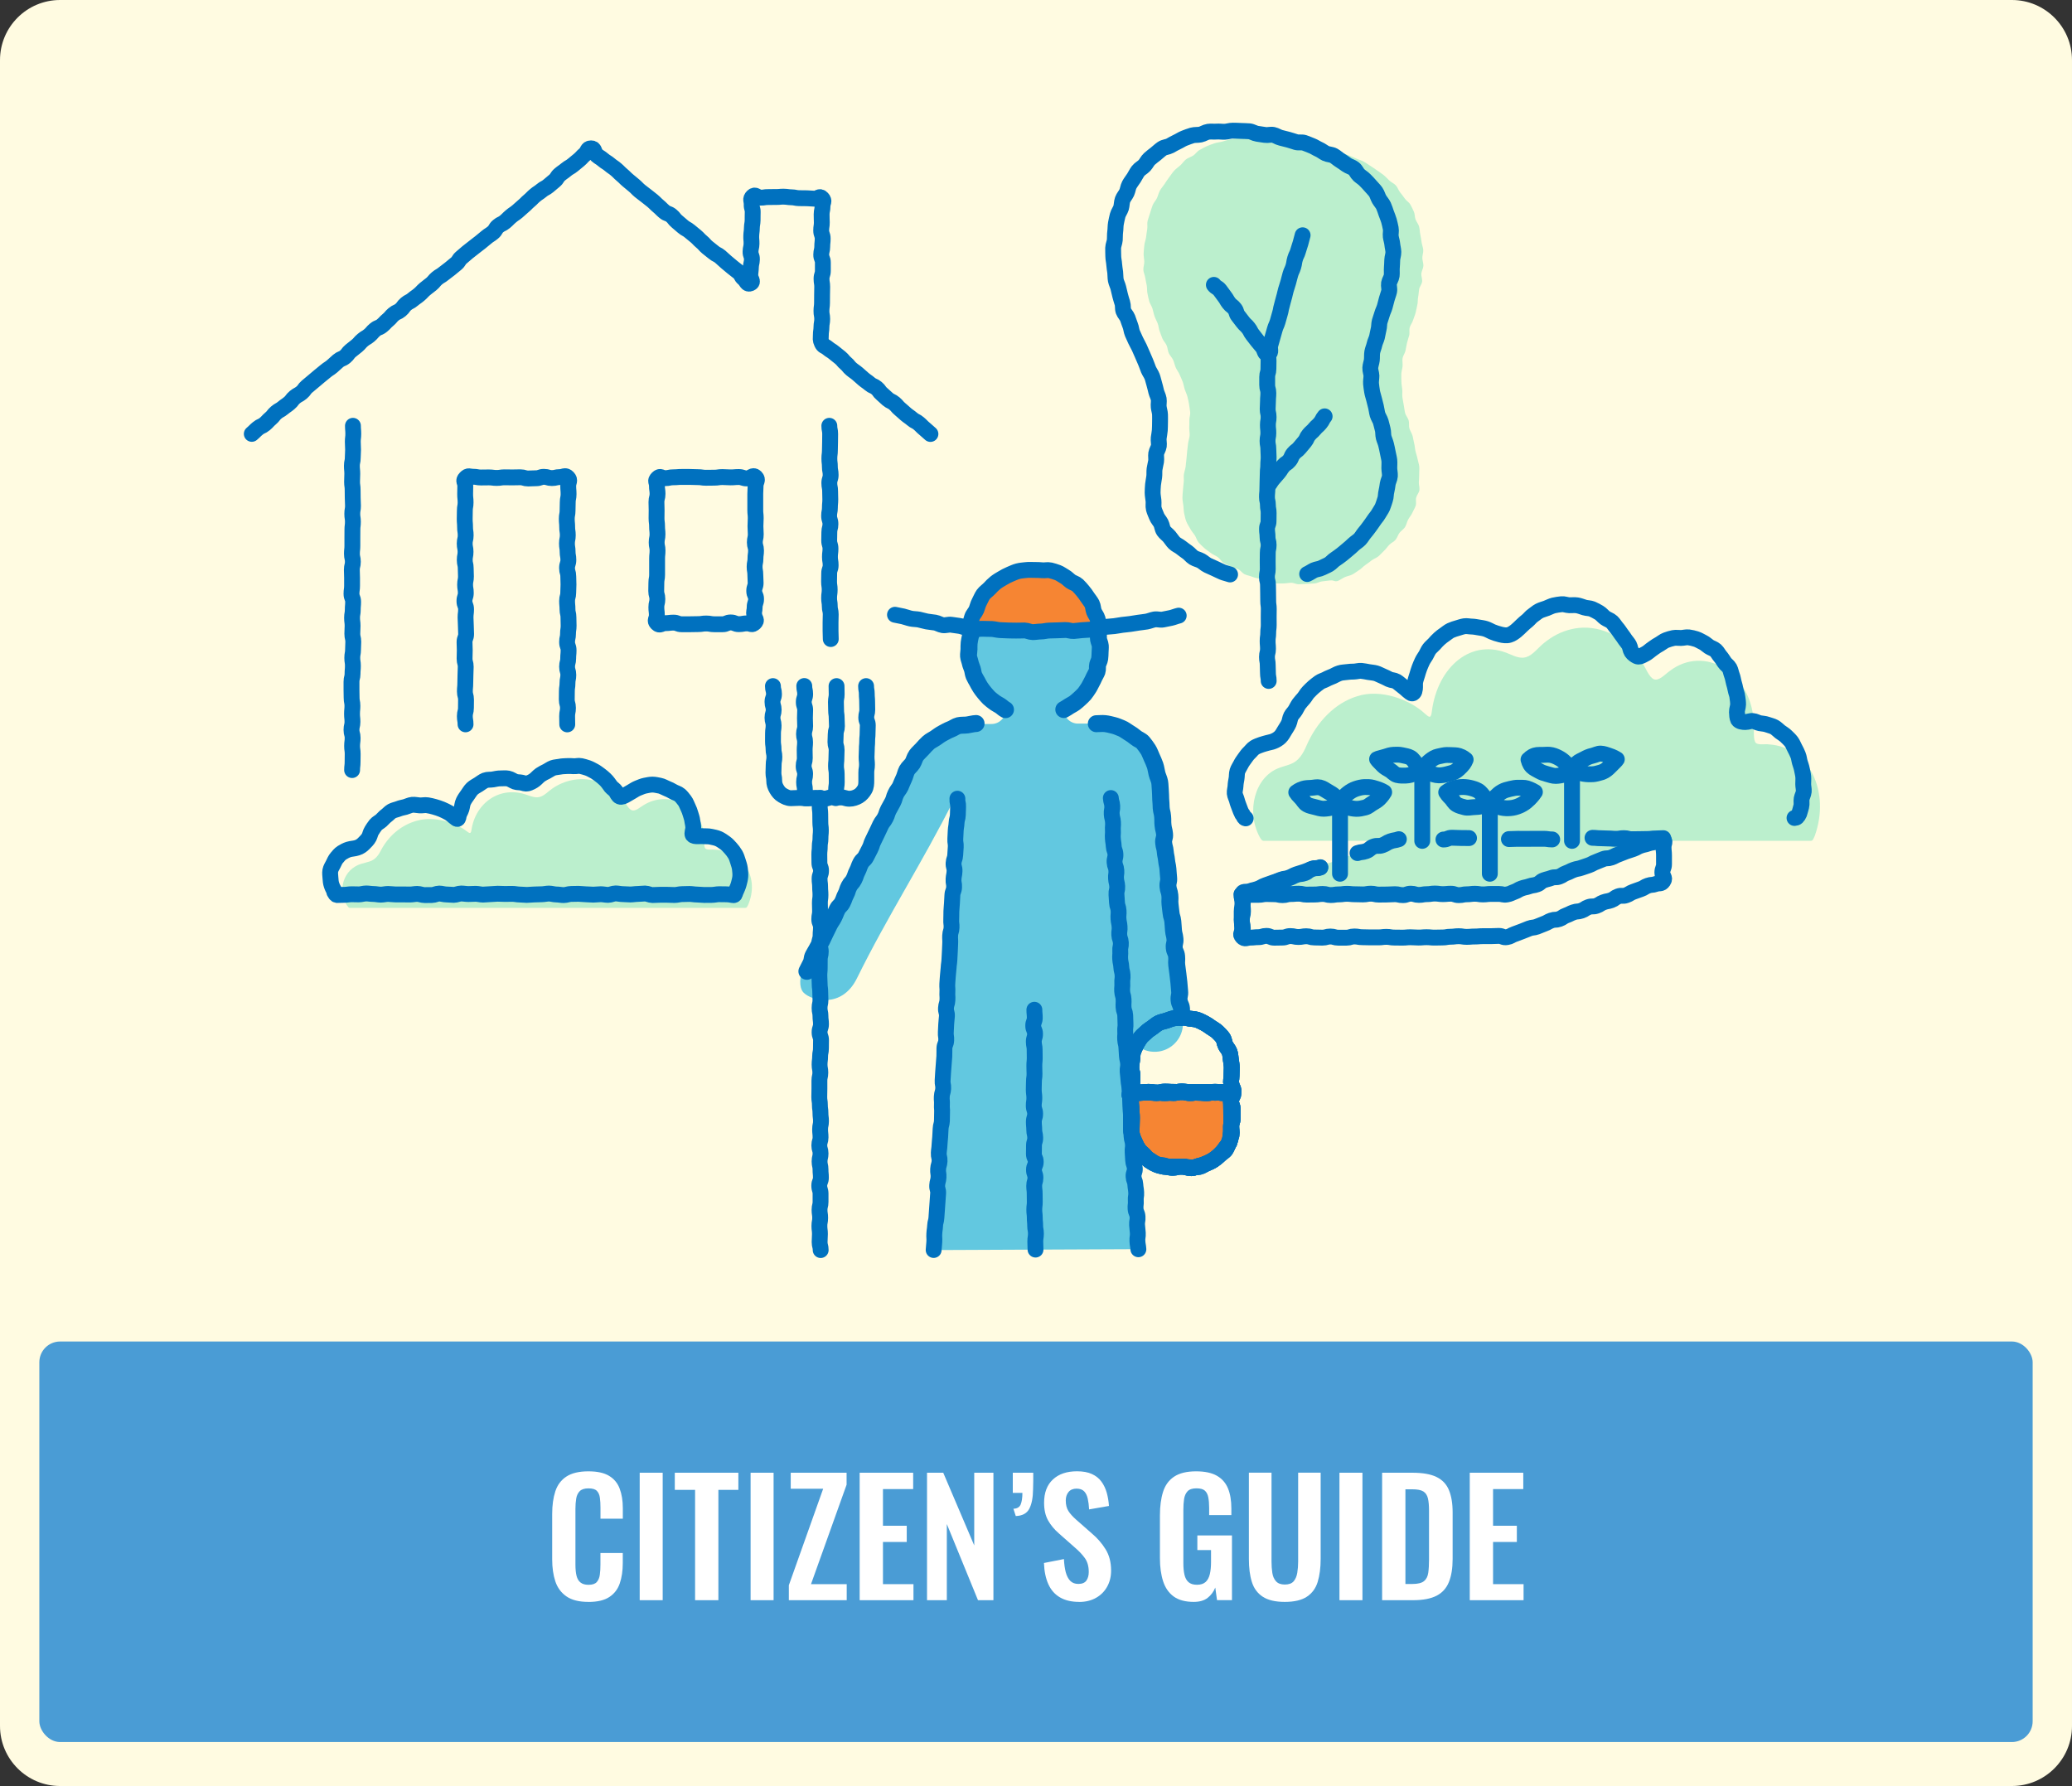 <?xml version="1.0" encoding="UTF-8"?>
<svg xmlns="http://www.w3.org/2000/svg" id="Layer_2" viewBox="0 0 474 408.59">
  <rect x="0" y="0" width="474" height="408.59" fill="#333333" stroke="none"/>
  <g id="Layer_1-2">
    <g>
      <g>
        <path d="m13.75,0h446.5c7.59,0,13.75,6.16,13.75,13.75v381.09c0,7.59-6.16,13.75-13.75,13.75H13.75c-7.59,0-13.75-6.16-13.75-13.75V13.75C0,6.16,6.16,0,13.75,0Z" fill="#fffbe1"></path>
        <rect x="9" y="306.9" width="456" height="91.63" rx="4.75" ry="4.75" fill="#4a9cd5"></rect>
      </g>
      <g id="CURRICULUM">
        <g>
          <path d="m134.6,366.47c-2.14,0-3.81-.42-5.02-1.26-1.21-.84-2.06-1.99-2.54-3.44-.48-1.45-.72-3.13-.72-5.02v-10.4c0-1.99.24-3.72.72-5.18.48-1.46,1.33-2.59,2.54-3.38,1.21-.79,2.89-1.19,5.02-1.19,2.02,0,3.59.34,4.73,1.03,1.14.68,1.95,1.66,2.43,2.93.48,1.27.72,2.75.72,4.43v2.45h-5.11v-2.52c0-.82-.04-1.56-.13-2.23-.08-.67-.31-1.21-.68-1.6-.37-.4-1.01-.59-1.93-.59s-1.58.21-2,.63-.69.98-.81,1.69c-.12.71-.18,1.51-.18,2.39v12.67c0,1.06.08,1.93.25,2.61.17.68.47,1.2.92,1.55.44.35,1.05.52,1.82.52.89,0,1.52-.21,1.89-.63.37-.42.61-.98.7-1.67.1-.7.14-1.48.14-2.34v-2.63h5.11v2.34c0,1.73-.23,3.26-.68,4.59s-1.25,2.38-2.39,3.13c-1.14.76-2.74,1.13-4.81,1.13Z" fill="#fff"></path>
          <path d="m146.34,366.08v-29.16h5.26v29.16h-5.26Z" fill="#fff"></path>
          <path d="m159.01,366.08v-25.24h-4.64v-3.92h14.54v3.92h-4.57v25.24h-5.33Z" fill="#fff"></path>
          <path d="m171.71,366.08v-29.16h5.26v29.16h-5.26Z" fill="#fff"></path>
          <path d="m180.46,366.08v-3.42l7.85-22.07h-7.42v-3.67h12.78v2.74l-8.14,22.75h8.17v3.67h-13.25Z" fill="#fff"></path>
          <path d="m196.66,366.08v-29.16h12.24v3.74h-6.91v8.39h5.44v3.71h-5.44v9.65h6.98v3.67h-12.31Z" fill="#fff"></path>
          <path d="m212.07,366.08v-29.16h3.71l7.09,16.63v-16.63h4.39v29.16h-3.53l-7.13-17.42v17.42h-4.54Z" fill="#fff"></path>
          <path d="m232.37,346.82l-.54-1.66c.84-.02,1.39-.35,1.66-.97.26-.62.4-1.51.4-2.66h-2.2v-4.61h4.68v1.93c0,.64-.01,1.24-.04,1.82-.02,1.97-.32,3.47-.88,4.52-.56,1.04-1.59,1.59-3.08,1.64Z" fill="#fff"></path>
          <path d="m246.88,366.47c-1.75,0-3.22-.34-4.39-1.03-1.18-.68-2.06-1.69-2.66-3.01-.6-1.32-.94-2.94-1.01-4.86l4.57-.9c.05,1.13.19,2.12.41,2.99.23.86.58,1.53,1.04,2s1.09.7,1.85.7c.86,0,1.48-.26,1.84-.77.36-.52.54-1.17.54-1.96,0-1.27-.29-2.32-.86-3.13-.58-.82-1.34-1.63-2.3-2.45l-3.67-3.24c-1.03-.89-1.85-1.88-2.47-2.97-.61-1.09-.92-2.44-.92-4.05,0-2.3.67-4.08,2.02-5.33,1.34-1.25,3.18-1.87,5.51-1.87,1.37,0,2.51.21,3.42.63s1.64,1,2.18,1.75c.54.74.94,1.59,1.21,2.54.26.95.43,1.95.5,3.01l-4.54.79c-.05-.91-.15-1.73-.31-2.45-.16-.72-.43-1.28-.83-1.69-.4-.41-.98-.61-1.75-.61s-1.4.26-1.82.77c-.42.52-.63,1.16-.63,1.93,0,.98.2,1.79.61,2.43s1,1.29,1.76,1.96l3.64,3.2c1.2,1.01,2.23,2.19,3.08,3.55.85,1.36,1.28,2.99,1.28,4.91,0,1.39-.31,2.63-.92,3.71-.61,1.08-1.46,1.93-2.56,2.54-1.09.61-2.37.92-3.83.92Z" fill="#fff"></path>
          <path d="m273.09,366.47c-1.92,0-3.44-.41-4.57-1.22-1.13-.82-1.94-1.97-2.43-3.47-.49-1.5-.74-3.27-.74-5.31v-9.79c0-2.09.24-3.89.72-5.4.48-1.51,1.33-2.67,2.54-3.47,1.21-.8,2.88-1.21,5.02-1.21,1.99,0,3.58.34,4.75,1.01s2.02,1.64,2.54,2.9c.52,1.26.77,2.79.77,4.59v1.51h-5.08v-1.66c0-.94-.07-1.74-.2-2.41s-.4-1.18-.79-1.53c-.4-.35-1.04-.52-1.93-.52-.94,0-1.61.23-2.03.68-.42.46-.68,1.06-.79,1.8-.11.74-.16,1.56-.16,2.45v12.2c0,1.01.08,1.88.25,2.63.17.74.48,1.31.94,1.71.46.4,1.1.59,1.94.59s1.52-.22,1.98-.65c.46-.43.77-1.03.95-1.8.18-.77.27-1.68.27-2.74v-2.74h-3.13v-3.35h7.92v14.8h-3.42l-.4-2.88c-.38.96-.97,1.75-1.75,2.36-.78.61-1.84.92-3.19.92Z" fill="#fff"></path>
          <path d="m293.9,366.47c-2.16,0-3.84-.4-5.04-1.19-1.2-.79-2.03-1.92-2.48-3.38-.46-1.46-.68-3.22-.68-5.26v-19.73h5.18v20.34c0,.91.06,1.77.18,2.57.12.8.4,1.45.85,1.94.44.49,1.11.74,2,.74.94,0,1.61-.25,2.03-.74s.7-1.14.83-1.94c.13-.8.2-1.66.2-2.57v-20.34h5.15v19.73c0,2.04-.23,3.79-.68,5.26s-1.28,2.59-2.47,3.38c-1.19.79-2.87,1.19-5.06,1.19Z" fill="#fff"></path>
          <path d="m306.42,366.08v-29.16h5.26v29.16h-5.26Z" fill="#fff"></path>
          <path d="m316.18,366.08v-29.16h6.88c2.38,0,4.23.32,5.56.97,1.33.65,2.28,1.64,2.84,2.99.56,1.34.85,3.05.85,5.11v10.66c0,2.11-.28,3.87-.85,5.27-.56,1.4-1.5,2.45-2.81,3.13-1.31.68-3.1,1.03-5.38,1.03h-7.09Zm5.33-3.71h1.62c1.22,0,2.1-.22,2.63-.65.53-.43.85-1.06.97-1.89s.18-1.84.18-3.04v-11.16c0-1.18-.08-2.12-.25-2.84s-.52-1.25-1.04-1.58c-.53-.34-1.38-.5-2.56-.5h-1.55v21.67Z" fill="#fff"></path>
          <path d="m336.23,366.08v-29.16h12.24v3.74h-6.91v8.39h5.44v3.71h-5.44v9.65h6.98v3.67h-12.31Z" fill="#fff"></path>
        </g>
      </g>
      <g>
        <g>
          <path d="m79.42,207.18c.24.34.33.48.61.52,8.41-.03,30.76.03,43.28,0,21.85,0,44.31,0,47.18,0,.36-.03.39-.21.66-.7,2.61-6.1-.94-12.26-7.55-12.62-.64-.1-1.94.18-2.29-.32-.42-.73-.08-2.08-.27-3.06-.61-6.67-8.17-10.36-13.82-6.8-.8.46-1.84,1.48-2.69,1.16-.81-.32-1.32-1.58-1.91-2.3-.43-.57-.9-1.11-1.42-1.59-2.7-2.59-6.7-3.76-10.37-2.99-1.59.32-3.11.97-4.45,1.9-.96.64-1.82,1.66-2.93,1.94-.9.25-1.88-.11-2.75-.41-6.24-2.33-11.92,1.71-12.85,7.97-.15,1.11-.58.62-1.12.26-2.5-1.97-7.38-3.48-11.21-2.42-3.61.92-6.65,3.47-8.41,6.88-.56,1.11-1.32,2.1-2.55,2.48-.6.21-1.28.34-1.9.53-4.12,1.24-5.52,6.04-3.28,9.54l.02.03Z" fill="#bbefcd"></path>
          <path d="m76.48,204.07c.24.34.32.64.61.68.51,0,1.07-.04,1.68-.04.52,0,1.08-.13,1.67-.13.53,0,1.09.03,1.66.03.54,0,1.09-.21,1.67-.21.54,0,1.1.12,1.67.12s1.1.15,1.67.15,1.1-.16,1.67-.16,1.1.11,1.67.11,1.11,0,1.67,0,1.11.02,1.67.02,1.11-.14,1.67-.14,1.11.27,1.67.27,1.11-.01,1.67-.01,1.11-.34,1.67-.34,1.11.21,1.67.21,1.12.09,1.67.09,1.12-.31,1.67-.31,1.12.12,1.67.12,1.12-.05,1.67-.05,1.12.18,1.67.18,1.12-.1,1.67-.1,1.12-.1,1.67-.1,1.12.05,1.67.05,1.13-.01,1.67-.02,1.13.15,1.67.15c.57,0,1.13.09,1.67.09.56,0,1.13-.1,1.69-.1s1.13-.05,1.69-.05,1.13-.16,1.69-.16,1.13.21,1.69.21,1.13.14,1.69.14,1.13-.26,1.69-.26,1.13-.03,1.7-.03,1.13.11,1.7.11,1.13.08,1.69.08,1.13-.1,1.69-.1,1.13.15,1.69.15,1.13-.33,1.69-.33,1.13.16,1.69.16,1.13.08,1.69.08,1.13-.12,1.69-.12,1.13-.1,1.69-.1,1.13.35,1.69.35,1.13-.06,1.69-.06,1.14,0,1.69,0,1.14.05,1.69.05,1.14-.2,1.69-.2c.58,0,1.14-.04,1.69-.04.58,0,1.15.13,1.69.13.59,0,1.15.1,1.69.1.59,0,1.16-.01,1.69-.01.61,0,1.17-.16,1.68-.16.64,0,1.2.02,1.68.02.79,0,1.36.19,1.69.19.36-.03.27-.44.54-.94.24-.55.49-1.07.63-1.62.15-.58.31-1.15.35-1.72s-.02-1.18-.09-1.75-.26-1.13-.44-1.68-.34-1.12-.64-1.62-.65-.97-1.04-1.4-.78-.88-1.27-1.22-.96-.7-1.5-.94-1.12-.34-1.71-.47c-.55-.13-1.15-.09-1.75-.12-.65-.1-2.09.2-2.44-.29-.22-.38.11-1.03.12-1.61.01-.53-.12-1.09-.21-1.56-.05-.57-.26-1.1-.41-1.62s-.34-1.06-.59-1.55-.42-1.06-.76-1.5-.69-.92-1.11-1.29-1.04-.49-1.52-.78-.96-.52-1.49-.73-1.01-.53-1.56-.63-1.12-.25-1.68-.25-1.13.13-1.68.24-1.06.34-1.59.55-.98.49-1.47.8c-.38.22-.87.49-1.31.76-.49.29-.98.56-1.42.39-.42-.17-.6-.72-.91-1.18-.29-.43-.82-.73-1.11-1.08-.43-.58-.81-1.17-1.33-1.66-.39-.37-.79-.72-1.22-1.03s-.86-.65-1.33-.9-.95-.52-1.46-.7-1.04-.32-1.56-.44-1.09.08-1.62.04-1.05-.06-1.58-.03-1.06.03-1.58.14c-.53.11-1.09.11-1.6.29s-.95.54-1.43.78-.97.47-1.42.78c-.48.32-.86.81-1.33,1.17s-1.06.66-1.62.81c-.46.12-.93-.09-1.4-.19s-.98-.04-1.42-.2c-.57-.21-1.06-.61-1.62-.72-.59-.12-1.2-.03-1.77-.04s-1.16.14-1.72.24-1.23,0-1.76.21-1.02.62-1.51.93-1.05.58-1.47.98-.71.94-1.06,1.42-.68.95-.94,1.48-.28,1.13-.45,1.7-.56,1.06-.65,1.65c-.15,1.11-.44.59-.97.23-.41-.32-.84-.73-1.37-1.02-.47-.26-1-.53-1.54-.75-.51-.21-1.07-.39-1.62-.55s-1.11-.29-1.67-.38-1.15.07-1.72.04-1.15-.19-1.7-.14-1.1.35-1.63.5c-.52.13-1.05.22-1.54.42s-1.06.28-1.53.54-.82.71-1.26,1.03-.76.74-1.16,1.1-.93.59-1.27,1-.62.88-.91,1.33-.37,1.01-.61,1.49c-.28.55-.77,1-1.19,1.43s-.91.79-1.53.98c-.6.21-1.32.21-1.94.4-.56.17-1.07.46-1.53.74-.49.3-.83.77-1.19,1.18s-.56.93-.81,1.43-.57.96-.67,1.51,0,1.09.03,1.66.08,1.09.26,1.63.42,1,.72,1.49c.01.02-.07.07-.05.08Z" fill="none" stroke="#0071bf" stroke-linecap="round" stroke-linejoin="round" stroke-width="3.63"></path>
        </g>
        <g>
          <path d="m288.18,191.5c.34.56.45.79.85.86,11.64-.05,42.58.05,59.91,0,30.24,0,61.33,0,65.31,0,.5-.04.53-.35.91-1.16,3.61-10.1-1.31-20.3-10.46-20.9-.89-.17-2.69.29-3.17-.52-.58-1.21-.12-3.45-.37-5.07-.85-11.04-11.31-17.16-19.13-11.25-1.1.76-2.54,2.44-3.72,1.92-1.12-.53-1.83-2.61-2.65-3.82-.59-.95-1.25-1.83-1.96-2.64-3.74-4.28-9.27-6.22-14.35-4.95-2.21.53-4.31,1.61-6.16,3.15-1.34,1.06-2.52,2.75-4.05,3.21-1.25.41-2.6-.17-3.81-.69-8.63-3.86-16.5,2.83-17.79,13.21-.2,1.83-.81,1.02-1.55.44-3.46-3.27-10.22-5.76-15.51-4.01-5,1.53-9.21,5.74-11.64,11.39-.78,1.84-1.83,3.47-3.53,4.1-.82.35-1.77.56-2.62.88-5.7,2.05-7.64,10.01-4.54,15.8l.03.06Z" fill="#bbefcd"></path>
          <path d="m410.52,187.13c.5-.04.7-.19,1.08-1.01.19-.54.32-1.12.47-1.66s-.02-1.17.08-1.72.43-1.09.48-1.65-.12-1.15-.12-1.71.06-1.14.01-1.7-.21-1.12-.31-1.67-.31-1.08-.47-1.62-.19-1.13-.41-1.65-.45-1.05-.73-1.54-.47-1.07-.81-1.52-.79-.85-1.19-1.25-.92-.68-1.37-1.02-.84-.8-1.34-1.07-1.08-.38-1.62-.58-1.1-.2-1.67-.31-1.06-.46-1.64-.5c-.43-.08-1.08.23-1.68.23-.65,0-1.4-.12-1.66-.55-.21-.45-.25-1.1-.27-1.74-.02-.55.25-1.13.26-1.71s-.08-1.19-.16-1.71c-.04-.58-.32-1.12-.41-1.67s-.26-1.11-.41-1.65-.21-1.13-.42-1.65-.28-1.14-.55-1.64-.83-.84-1.15-1.31-.61-.97-.98-1.39-.63-1-1.05-1.38-1.04-.53-1.51-.84-.89-.75-1.4-.99-1.02-.58-1.57-.75-1.13-.32-1.7-.39-1.16.13-1.74.14-1.16-.1-1.73.01-1.11.29-1.66.49-.97.59-1.48.88-.97.56-1.44.92c-.35.24-.76.55-1.16.88s-.85.53-1.25.75c-.48.25-.92.45-1.36.25-.41-.2-.91-.52-1.24-1.01-.28-.42-.3-1.04-.54-1.51s-.66-.89-.92-1.28c-.29-.47-.63-.9-.95-1.34s-.61-.92-.98-1.33c-.39-.45-.69-1-1.12-1.4s-1.07-.57-1.55-.92-.85-.87-1.36-1.17-1.05-.6-1.59-.83-1.19-.19-1.76-.36-1.12-.41-1.7-.5-1.18,0-1.77-.02-1.2-.3-1.79-.23-1.2.14-1.77.28c-.56.14-1.1.43-1.64.64s-1.13.34-1.66.61-.95.69-1.44,1.01-.82.82-1.28,1.2c-.44.35-.87.72-1.3,1.14s-.85.84-1.29,1.2c-.47.38-1,.76-1.54.92-.64.21-1.39.09-2.04-.07s-1.31-.37-1.91-.62c-.51-.23-.97-.51-1.48-.67-.54-.17-1.06-.23-1.59-.32s-1.07-.2-1.61-.21-1.11-.16-1.64-.08-1.07.28-1.59.43-1.05.31-1.55.54-.9.61-1.36.91-.87.64-1.28,1-.75.76-1.12,1.17-.81.73-1.14,1.17-.51.96-.79,1.43-.61.9-.84,1.4-.45.99-.64,1.51-.35,1.03-.5,1.56-.36,1.03-.46,1.58,0,1.1-.07,1.65c-.09.81-.38.99-.6,1.02-.28.03-.61-.31-1.02-.63-.39-.37-.82-.74-1.29-1.08-.44-.32-.85-.74-1.34-1.03s-1.13-.25-1.64-.49-.97-.52-1.5-.72-1.01-.51-1.55-.66-1.11-.17-1.66-.27-1.1-.22-1.65-.27-1.11.14-1.67.16-1.1.02-1.65.11-1.13.07-1.65.25c-.54.16-1.02.47-1.53.7s-1.04.4-1.54.68-1.08.4-1.54.73-.91.68-1.34,1.05-.82.78-1.22,1.19-.65.93-1.01,1.37-.76.83-1.09,1.29-.56.97-.85,1.46-.74.88-1,1.38-.28,1.11-.51,1.63c-.25.58-.62,1.09-.93,1.61-.33.55-.62,1.11-1.05,1.53s-.99.76-1.58.98c-.42.18-.89.22-1.34.36s-.91.23-1.34.39c-.54.19-1.11.39-1.58.68s-.82.81-1.23,1.19-.71.85-1.05,1.31-.65.9-.9,1.41-.59.97-.76,1.51-.1,1.13-.2,1.69-.21,1.09-.23,1.66-.23,1.14-.18,1.7.38,1.08.51,1.63.35,1.05.54,1.58.38,1.04.65,1.54c.02.03.07,0,.09.02.34.56.31.88.71.95" fill="none" stroke="#0071bf" stroke-linecap="round" stroke-linejoin="round" stroke-width="3.63"></path>
        </g>
        <path d="m284.4,204.56c.18.9.72-.12,1.64-.12s.92-.02,1.83-.02.92.39,1.83.39.92-.16,1.83-.16.92-.08,1.83-.08.91.19,1.83.19.91.03,1.83.03.91-.2,1.83-.2.91-.18,1.83-.18.92.39,1.83.39.92-.41,1.83-.41.92,0,1.83,0,.92.17,1.83.17.92-.14,1.83-.14.92-.03,1.83-.03.92,0,1.83,0,.92.37,1.83.37.92-.12,1.83-.12.92-.04,1.84-.04.92-.06,1.83-.06.92-.11,1.84-.11.92.23,1.84.23.92-.26,1.84-.26.92.03,1.84.03.92.17,1.83.17.92,0,1.84,0,.92,0,1.83,0,.92.1,1.84.1.92-.2,1.84-.2.92.19,1.84.19.92-.1,1.84-.1.92-.12,1.84-.12.92.17,1.83.02.82-.33,1.67-.64.93-.06,1.78-.37.8-.44,1.65-.74.92-.1,1.77-.4.82-.38,1.67-.68.78-.5,1.63-.8.82-.38,1.67-.69.85-.31,1.7-.62.87-.25,1.72-.56.9-.17,1.75-.48.84-.32,1.7-.63.8-.44,1.65-.74.87-.23,1.72-.54.83-.38,1.68-.68.96,0,1.81-.31.74-.63,1.59-.93.88-.23,1.73-.53.88-.23,1.73-.54.85-.3,1.71-.61.86-.3,1.71-.61,1.78.33,1.6-.56-.79.04-1.71.04-.92.07-1.83.07-.92-.21-1.83-.21-.92.27-1.83.27-.92-.13-1.83-.13-.91-.19-1.83-.19-.91.16-1.83.16-.91.07-1.83.07-.91-.32-1.83-.32-.92.42-1.83.42-.92-.32-1.83-.32-.92-.09-1.83-.09-.92.11-1.83.11-.92.16-1.83.16-.92-.25-1.83-.25-.92-.02-1.83-.02-.92.26-1.83.26-.92-.09-1.83-.09-.92-.04-1.84-.04-.92-.06-1.83-.06-.92.26-1.84.26-.92-.04-1.84-.04-.92.05-1.84.05-.92-.36-1.84-.36-.92.06-1.83.06-.92.07-1.84.07-.92-.12-1.83-.12-.92.37-1.84.37-.92-.31-1.84-.31-.92.16-1.84.16-.92-.19-1.84-.19-.92.05-1.84.05-.92.06-1.82.22-.89.13-1.74.43-.78.49-1.63.79-.92.1-1.78.4-.8.44-1.65.74-.82.38-1.67.68-.86.27-1.71.58-.91.14-1.76.44-.82.39-1.67.7-.86.27-1.71.58-.89.2-1.74.5-.74.63-1.59.93-.91.14-1.76.44-.84.32-1.69.62-.89.19-1.75.49-.8.44-1.65.74-.86.29-1.71.59-.84.33-1.69.64-.95.04-1.8.34-.83.36-1.69.66-.74.85-1.65.93c-.95.08-1.71-.51-1.53.38Z" fill="#bbefcd"></path>
        <g>
          <g>
            <path d="m288.3,132.48c-.56-.23-1.22-.26-1.78-.51s-1.2-.32-1.76-.58-.94-.88-1.48-1.15-1.2-.35-1.73-.65-1.14-.51-1.65-.83-.83-.97-1.33-1.32-1.11-.56-1.59-.94-1.03-.7-1.47-1.11-.92-.84-1.32-1.3-.53-1.15-.88-1.65-.75-.96-1.04-1.5-.65-1.05-.88-1.62-.33-1.17-.48-1.78-.11-1.2-.19-1.82-.21-1.18-.22-1.81c0-.59.07-1.19.12-1.82.07-.61.09-1.2.17-1.78s-.05-1.22.04-1.8.32-1.17.4-1.75.1-1.2.19-1.78.08-1.2.16-1.78.14-1.19.21-1.77.3-1.17.35-1.76-.09-1.19-.08-1.79.04-1.18.02-1.78.26-1.21.19-1.81-.15-1.18-.25-1.78-.23-1.17-.38-1.76-.43-1.11-.62-1.69c-.18-.55-.25-1.16-.47-1.74-.21-.54-.46-1.09-.71-1.65-.23-.56-.64-1.04-.88-1.6s-.35-1.17-.59-1.72-.74-.99-.99-1.55-.25-1.21-.49-1.77-.72-1.01-.96-1.56-.41-1.14-.64-1.7-.23-1.21-.45-1.78-.53-1.09-.73-1.66-.29-1.18-.47-1.75-.57-1.09-.74-1.67-.27-1.18-.4-1.77-.06-1.22-.16-1.82-.27-1.17-.35-1.78-.39-1.18-.43-1.79c-.03-.63.22-1.27.21-1.88s-.17-1.26-.15-1.88.11-1.26.16-1.87.32-1.23.4-1.84.15-1.24.26-1.85-.06-1.3.09-1.9.39-1.2.57-1.79.36-1.21.58-1.79.72-1.06.98-1.62.39-1.2.69-1.74.74-1.01,1.08-1.53.67-1.04,1.05-1.53.71-1.03,1.13-1.49.95-.8,1.41-1.22.8-.98,1.29-1.36,1.13-.54,1.66-.88.87-.96,1.43-1.26,1.09-.62,1.67-.88,1.17-.45,1.77-.66,1.23-.24,1.84-.41,1.19-.38,1.81-.5,1.23-.17,1.86-.26,1.24.03,1.87-.02,1.22-.22,1.86-.24,1.24-.17,1.87-.15,1.23.2,1.86.24,1.27-.18,1.9-.11,1.19.5,1.82.59c.6.09,1.23,0,1.83.11s1.19.23,1.79.35,1.19.23,1.79.36,1.16.37,1.75.52,1.23.13,1.81.3,1.1.57,1.68.76,1.15.39,1.72.6,1.14.41,1.7.65,1.13.45,1.68.71,1.17.4,1.7.69,1.02.67,1.54.99,1.02.67,1.51,1.02,1.01.68,1.49,1.06.87.85,1.32,1.26,1.06.66,1.48,1.11.59,1.1.97,1.58c.38.47.74.94,1.08,1.43s.96.83,1.26,1.35.56,1.09.81,1.63.18,1.23.39,1.79.65,1.06.81,1.64.15,1.21.27,1.8.22,1.18.3,1.78.34,1.18.38,1.78-.22,1.21-.21,1.82.27,1.21.24,1.81-.42,1.18-.47,1.78.26,1.24.18,1.84-.57,1.13-.68,1.72-.11,1.2-.23,1.79-.04,1.23-.19,1.81c-.14.58-.23,1.18-.38,1.77s-.42,1.13-.59,1.71-.59,1.08-.76,1.66.03,1.26-.13,1.84-.36,1.15-.5,1.73-.22,1.18-.35,1.77-.56,1.12-.66,1.71.06,1.23,0,1.82-.26,1.18-.29,1.78.02,1.2.03,1.8c0,.6.13,1.19.19,1.79s-.06,1.21.04,1.81.19,1.19.31,1.78.16,1.2.31,1.78.63,1.07.8,1.65,0,1.25.17,1.83.54,1.09.71,1.67.22,1.18.38,1.76.17,1.19.3,1.77.35,1.14.46,1.73.33,1.16.4,1.76c.07.61-.03,1.22-.01,1.82s-.05,1.2-.08,1.8.22,1.25.13,1.84-.6,1.12-.74,1.7.08,1.28-.11,1.85-.54,1.1-.78,1.65-.68,1.01-.96,1.55-.38,1.18-.7,1.69-.91.84-1.27,1.32-.51,1.13-.9,1.59-1.01.71-1.43,1.14-.74.95-1.19,1.36-.83.89-1.29,1.27-1.08.58-1.56.94-.95.74-1.45,1.07-.9.84-1.42,1.15-.99.72-1.53,1-1.18.36-1.73.61-1.07.65-1.62.88c-.86.22-.73-.23-1.82-.12-.51.05-1.1.15-1.76.21-.55.05-1.12.43-1.74.48-.57.04-1.17.04-1.78.08s-1.18.08-1.78.1-1.2-.35-1.79-.34-1.2.16-1.78.15c-.62-.02-1.22.04-1.78,0-.63-.05-1.2-.31-1.73-.4-.66-.11-1.19-.3-1.66-.49Z" fill="#bbefcd"></path>
            <path d="m281.4,131.42c-.58-.21-1.19-.32-1.76-.55s-1.11-.54-1.67-.78-1.13-.5-1.68-.76-1-.73-1.54-1.03-1.19-.41-1.7-.73-.9-.86-1.4-1.22-1-.71-1.47-1.09-1.1-.62-1.53-1.04-.75-.98-1.15-1.45-.95-.83-1.29-1.33-.36-1.21-.64-1.75-.75-.99-.97-1.57-.5-1.13-.65-1.73,0-1.23-.07-1.86-.19-1.19-.2-1.82c0-.6.04-1.2.09-1.83.07-.61.19-1.19.27-1.77s0-1.22.08-1.8.26-1.18.35-1.76-.06-1.23.03-1.81.52-1.14.6-1.72-.1-1.22-.03-1.81.21-1.18.25-1.77.04-1.19.05-1.79.02-1.19,0-1.79-.23-1.16-.3-1.77.1-1.2,0-1.8-.42-1.11-.57-1.71-.26-1.14-.44-1.73c-.18-.55-.28-1.15-.5-1.72-.21-.54-.58-1.03-.83-1.59-.23-.56-.4-1.14-.65-1.7s-.48-1.11-.72-1.67-.49-1.11-.73-1.66-.59-1.07-.83-1.62-.51-1.1-.75-1.66-.26-1.21-.49-1.77-.39-1.15-.61-1.71-.73-1.02-.94-1.59-.06-1.26-.25-1.83-.35-1.15-.51-1.74-.28-1.17-.42-1.76-.46-1.14-.57-1.73-.07-1.21-.14-1.81-.2-1.19-.23-1.8c-.03-.63-.21-1.25-.21-1.87s-.05-1.26-.03-1.88.33-1.24.38-1.86,0-1.26.09-1.87.05-1.27.16-1.88.25-1.24.4-1.84.6-1.14.78-1.73.14-1.28.35-1.86.68-1.07.94-1.63.31-1.25.6-1.79.7-1.05,1.04-1.57.6-1.12.98-1.61,1.01-.78,1.44-1.24.68-1.08,1.14-1.5.97-.79,1.46-1.18.94-.84,1.46-1.19,1.24-.35,1.79-.65,1.06-.62,1.64-.88,1.08-.63,1.67-.85,1.16-.46,1.77-.63,1.26-.07,1.88-.2,1.16-.55,1.79-.64,1.25.01,1.88-.04,1.24.06,1.87.04,1.24-.26,1.87-.25,1.24.02,1.88.06,1.25.02,1.88.08,1.19.48,1.82.57c.6.09,1.2.17,1.8.27s1.26-.14,1.86-.02,1.13.53,1.73.67,1.18.3,1.77.45,1.15.37,1.74.54,1.28-.03,1.86.16,1.14.46,1.71.67,1.08.59,1.64.83,1.03.66,1.58.92,1.25.23,1.78.52.98.74,1.5,1.06,1.01.68,1.51,1.03,1.16.49,1.64.87.7,1.06,1.15,1.47.99.72,1.41,1.16.86.86,1.25,1.34c.38.47.85.88,1.19,1.38s.48,1.13.78,1.65.75.98,1,1.52.42,1.14.62,1.7.46,1.13.62,1.71.29,1.18.41,1.77-.08,1.23,0,1.83.3,1.17.35,1.77.24,1.2.25,1.8-.24,1.2-.26,1.8-.04,1.2-.09,1.8.04,1.22-.04,1.81-.51,1.14-.61,1.73.16,1.26.03,1.84-.38,1.15-.53,1.73c-.14.58-.31,1.16-.46,1.74s-.46,1.12-.62,1.7-.39,1.14-.55,1.72-.09,1.22-.25,1.8-.22,1.18-.37,1.77-.46,1.13-.58,1.71-.4,1.15-.5,1.74-.03,1.22-.1,1.81-.32,1.19-.35,1.79.24,1.21.26,1.81c0,.6-.14,1.21-.09,1.81s.15,1.2.24,1.79.32,1.16.45,1.75.29,1.16.44,1.74.19,1.19.36,1.77.56,1.09.73,1.66.29,1.17.45,1.74.07,1.23.22,1.81.43,1.13.56,1.71.28,1.17.38,1.76.28,1.17.35,1.77c.07.61-.01,1.22,0,1.82s.17,1.22.13,1.82-.4,1.18-.49,1.77-.16,1.19-.31,1.77-.09,1.23-.29,1.8-.35,1.17-.59,1.73-.63,1.05-.92,1.58-.73.97-1.06,1.48-.69.98-1.04,1.47-.72.96-1.11,1.42-.67,1.02-1.09,1.45-.97.73-1.41,1.15-.88.82-1.35,1.2-.91.79-1.39,1.15-.96.73-1.47,1.06-.9.85-1.42,1.16-1.11.52-1.64.8-1.21.29-1.75.54-1.04.64-1.59.87" fill="none" stroke="#0071bf" stroke-linecap="round" stroke-linejoin="round" stroke-width="3.63"></path>
            <path d="m290.23,155.78c0-.91-.17-.91-.17-1.83s-.05-.91-.05-1.83-.17-.91-.17-1.83.23-.91.23-1.83-.08-.91-.08-1.83.13-.91.13-1.83.12-.92.12-1.83-.01-.91-.01-1.83.02-.91.02-1.83-.13-.91-.13-1.83-.02-.91-.02-1.83-.03-.92-.03-1.83-.24-.91-.24-1.83.19-.91.19-1.83-.02-.91-.02-1.82.02-.91.02-1.83.2-.91.2-1.83-.25-.91-.25-1.83-.12-.92-.12-1.83.35-.91.35-1.83.02-.91.02-1.83-.17-.91-.17-1.83-.21-.92-.21-1.83.09-.92.09-1.83.04-.91.04-1.83.05-.92.05-1.83.11-.92.11-1.83.09-.92.09-1.83-.07-.92-.07-1.83-.18-.92-.18-1.83.18-.92.18-1.83-.1-.92-.1-1.83.16-.91.16-1.83-.21-.92-.21-1.83.07-.92.07-1.83.08-.92.08-1.83-.26-.92-.26-1.84,0-.92,0-1.83.28-.92.28-1.84.03-.92.03-1.84-.15-.92-.15-1.84" fill="none" stroke="#0071bf" stroke-linecap="round" stroke-linejoin="round" stroke-width="3.63"></path>
            <path d="m303.03,95.25c-.59.71-.43.85-1.02,1.56s-.7.62-1.29,1.33-.7.62-1.29,1.33-.39.89-.98,1.6-.59.71-1.19,1.42-.77.57-1.36,1.28-.36.9-.96,1.62-.81.53-1.41,1.24-.5.8-1.09,1.51-.62.69-1.22,1.41-.5.8-1.09,1.51" fill="none" stroke="#0071bf" stroke-linecap="round" stroke-linejoin="round" stroke-width="3.63"></path>
          </g>
          <path d="m277.69,65.17c.55.71.82.51,1.38,1.22s.52.74,1.07,1.45.45.79,1,1.5.74.57,1.29,1.28.27.94.82,1.65.55.72,1.1,1.43.67.62,1.23,1.34.42.82.97,1.53.55.72,1.11,1.43.6.68,1.16,1.39.39,1.71,1.28,1.52.24-1.08.51-1.97.25-.9.51-1.8.25-.9.51-1.8.38-.86.65-1.76.24-.9.51-1.8.17-.93.43-1.82.21-.91.48-1.8.2-.92.46-1.81.29-.89.55-1.78.21-.91.48-1.81.4-.86.67-1.76.14-.93.41-1.83.42-.85.68-1.75.29-.89.56-1.79.21-.92.48-1.81" fill="none" stroke="#0071bf" stroke-linecap="round" stroke-linejoin="round" stroke-width="3.63"></path>
        </g>
        <g>
          <path d="m364.31,191.67c.9,0,.9.09,1.79.09s.9.06,1.8.06.9.08,1.8.08.9-.15,1.8-.15.9.24,1.8.24.9-.02,1.8-.02.9-.03,1.8-.03.9-.12,1.8-.12.9-.07,1.8-.07" fill="none" stroke="#0071bf" stroke-linecap="round" stroke-linejoin="round" stroke-width="3.63"></path>
          <path d="m345.19,191.96c.99,0,.99-.06,1.98-.06s.99.01,1.98.01.99-.02,1.98-.02.99,0,1.98,0,.99.15,1.98.15" fill="none" stroke="#0071bf" stroke-linecap="round" stroke-linejoin="round" stroke-width="3.63"></path>
          <path d="m330.21,192.06c.98,0,.98-.41,1.95-.41s.98.06,1.95.06.98.02,1.95.02" fill="none" stroke="#0071bf" stroke-linecap="round" stroke-linejoin="round" stroke-width="3.63"></path>
          <path d="m310.55,195.16c.94-.33,1.02-.11,1.96-.45s.81-.7,1.74-1.04,1.07.03,2.01-.31.87-.54,1.81-.88,1-.16,1.94-.5" fill="none" stroke="#0071bf" stroke-linecap="round" stroke-linejoin="round" stroke-width="3.63"></path>
          <path d="m284.03,204.6c0,.97.28.97.28,1.94s-.25.97-.25,1.94,0,.97,0,1.94.25.97.25,1.94-.79,1.25-.12,1.96c.63.67.93.18,1.85.18s.92-.1,1.83-.1.92-.29,1.83-.29.92.41,1.83.41.92-.03,1.83-.03.91-.34,1.83-.34.91.21,1.83.21.91-.17,1.83-.17.91.28,1.83.28.92.04,1.83.04.92-.26,1.83-.26.92.27,1.83.27.92,0,1.83,0,.92-.28,1.83-.28.92.17,1.83.17.92.04,1.83.04.92,0,1.83,0,.92-.12,1.83-.12.92.16,1.84.16.92.02,1.83.02.92-.09,1.84-.09.92.07,1.84.07.92-.08,1.84-.08.92.09,1.84.09.92-.03,1.83-.03.92-.17,1.84-.17.92-.12,1.83-.12.92.15,1.84.15.92-.08,1.84-.08.92-.08,1.84-.08.92,0,1.84,0,.92-.06,1.84-.06.95.44,1.86.28.84-.37,1.69-.67.84-.33,1.69-.63.83-.36,1.68-.67.92-.11,1.77-.41.83-.37,1.68-.67.8-.46,1.65-.76.95-.03,1.8-.33.77-.53,1.62-.83.81-.41,1.66-.71.93-.07,1.79-.37.78-.52,1.63-.82.96,0,1.81-.29.78-.5,1.63-.81.9-.16,1.75-.47.75-.57,1.6-.88.98.05,1.83-.26.79-.48,1.64-.79.85-.31,1.7-.61.79-.49,1.64-.79.94-.07,1.79-.38,1.2.1,1.71-.66c.54-.81-.21-.98-.21-1.95s.38-.97.38-1.94,0-.97,0-1.94-.1-.97-.1-1.94.57-1.23-.19-1.83c-.71-.56-.73.27-1.58.57s-.91.14-1.76.44-.89.19-1.74.49-.8.44-1.65.75-.86.27-1.71.57-.83.36-1.68.66-.81.43-1.66.73-.95.03-1.8.33-.83.37-1.68.68-.8.44-1.65.75-.86.28-1.71.58-.9.16-1.75.47-.81.42-1.66.72-.78.51-1.63.82-.96,0-1.81.31-.88.23-1.73.53-.73.65-1.58.95-.91.13-1.76.43-.9.18-1.75.49-.79.47-1.65.78-.82.44-1.72.6-.92-.12-1.83-.12-.92,0-1.83,0-.92.11-1.83.11-.92-.15-1.83-.15-.92.12-1.83.12-.91.19-1.83.19-.91-.32-1.83-.32-.91.09-1.83.09-.91-.13-1.83-.13-.92.14-1.83.14-.92.17-1.83.17-.92-.28-1.83-.28-.92.33-1.83.33-.92-.21-1.83-.21-.92.07-1.83.07-.92.02-1.83.02-.92-.21-1.83-.21-.92.17-1.83.17-.92-.04-1.84-.04-.92-.1-1.83-.1-.92.13-1.84.13-.92.15-1.84.15-.92-.25-1.84-.25-.92.13-1.84.13-.92.02-1.83.02-.92-.21-1.84-.21-.92.08-1.83.08-.92.25-1.84.25-.92-.21-1.84-.21-.92-.04-1.84-.04-.92.18-1.84.18-.92,0-1.84,0-1.72.84-1.82-.08.82-.45,1.71-.76.92-.21,1.81-.53.83-.48,1.72-.8.89-.32,1.77-.63.92-.24,1.8-.56.96-.12,1.85-.44.85-.44,1.73-.75.97-.09,1.86-.41.76-.69,1.65-1,1.02.04,1.91-.28" fill="none" stroke="#0071bf" stroke-linecap="round" stroke-linejoin="round" stroke-width="3.63"></path>
          <g>
            <line x1="306.55" y1="199.89" x2="306.55" y2="183.73" fill="none" stroke="#0071bf" stroke-linecap="round" stroke-linejoin="round" stroke-width="3.63"></line>
            <path d="m306.53,183.7c-.11-.19-.47-.85-1.19-1.55-.41-.41-.99-.74-1.63-1.1-.53-.3-1.07-.74-1.77-.9-.67-.15-1.33.05-1.92.08-.71.03-1.34.05-1.88.22-.92.29-1.41.69-1.6.82.11.2.48.67,1.16,1.35.4.4.69,1.07,1.3,1.43.51.3,1.17.42,1.84.59.69.18,1.36.4,1.97.38.73-.02,1.44-.14,2-.31.96-.3,1.53-.88,1.72-1Z" fill="none" stroke="#0071bf" stroke-linecap="round" stroke-linejoin="round" stroke-width="3.63"></path>
            <path d="m306.73,183.66c.11-.19.24-.88.96-1.58.41-.41.95-.85,1.59-1.21.53-.3,1.18-.52,1.88-.68.67-.15,1.33-.16,1.92-.13.71.03,1.32.25,1.86.42.92.29,1.52.63,1.71.75-.11.2-.47.8-1.15,1.48-.4.4-.94.72-1.55,1.07-.51.3-1,.79-1.67.96-.69.18-1.39.32-2,.3-.73-.02-1.44-.18-2-.35-.96-.3-1.37-.93-1.55-1.05Z" fill="none" stroke="#0071bf" stroke-linecap="round" stroke-linejoin="round" stroke-width="3.63"></path>
          </g>
          <g>
            <line x1="325.36" y1="192.37" x2="325.36" y2="176.21" fill="none" stroke="#0071bf" stroke-linecap="round" stroke-linejoin="round" stroke-width="3.63"></line>
            <path d="m325.3,176.18c-.11-.19-.57-.71-1.29-1.41-.41-.41-.73-1.1-1.37-1.46-.53-.3-1.23-.39-1.93-.55-.67-.15-1.3-.11-1.89-.09-.71.03-1.29.25-1.82.42-.92.29-1.78.46-1.97.58.11.2.72.82,1.4,1.5.4.4.95.68,1.56,1.04.51.3.94.91,1.61,1.09.69.18,1.4.15,2.01.13.73-.02,1.39-.25,1.94-.42.96-.3,1.56-.71,1.74-.83Z" fill="none" stroke="#0071bf" stroke-linecap="round" stroke-linejoin="round" stroke-width="3.63"></path>
            <path d="m325.16,176.24c.11-.19.65-.94,1.37-1.64.41-.41.94-.85,1.58-1.21.53-.3,1.2-.39,1.9-.55.67-.15,1.29-.13,1.87-.1.71.03,1.35.02,1.88.19.92.29,1.34.73,1.53.85-.11.2-.27.79-.95,1.47-.4.4-.85.9-1.46,1.25-.51.3-1.16.43-1.83.61-.69.18-1.35.28-1.96.26-.73-.02-1.36-.28-1.91-.45-.96-.3-1.84-.55-2.02-.67Z" fill="none" stroke="#0071bf" stroke-linecap="round" stroke-linejoin="round" stroke-width="3.63"></path>
          </g>
          <g>
            <line x1="340.82" y1="199.89" x2="340.82" y2="183.73" fill="none" stroke="#0071bf" stroke-linecap="round" stroke-linejoin="round" stroke-width="3.63"></line>
            <path d="m340.67,183.67c-.11-.19-.47-.69-1.18-1.4-.41-.41-.76-1.04-1.4-1.4-.53-.3-1.19-.5-1.89-.66-.67-.15-1.33-.19-1.91-.16-.71.03-1.34.2-1.87.37-.92.29-1.39.72-1.58.84.11.2.45.68,1.13,1.36.4.4.69,1.09,1.3,1.44.51.3,1.17.47,1.84.64.69.18,1.37-.02,1.98-.04.73-.02,1.37-.07,1.92-.24.96-.3,1.49-.65,1.67-.77Z" fill="none" stroke="#0071bf" stroke-linecap="round" stroke-linejoin="round" stroke-width="3.63"></path>
            <path d="m340.64,183.75c.11-.19.81-.75,1.52-1.46.41-.41.87-.85,1.51-1.2.53-.3,1.13-.46,1.83-.62.67-.15,1.26-.28,1.85-.26.71.03,1.38-.04,1.91.13.92.29,1.68.73,1.87.85-.11.2-.63.9-1.31,1.58-.4.4-.89.83-1.51,1.19-.51.3-1.11.56-1.78.74-.69.18-1.37.22-1.98.2-.73-.02-1.39-.2-1.94-.37-.96-.3-1.78-.66-1.97-.78Z" fill="none" stroke="#0071bf" stroke-linecap="round" stroke-linejoin="round" stroke-width="3.63"></path>
          </g>
          <g>
            <line x1="359.62" y1="192.37" x2="359.62" y2="176.21" fill="none" stroke="#0071bf" stroke-linecap="round" stroke-linejoin="round" stroke-width="3.63"></line>
            <path d="m359.83,176.24c-.11-.19-.79-.81-1.51-1.51-.41-.41-.88-.86-1.52-1.22-.53-.3-1.12-.6-1.82-.76-.67-.15-1.31-.09-1.9-.06-.71.03-1.38-.04-1.91.13-.92.29-1.31.83-1.5.96.11.2.15.92.83,1.6.4.4,1.03.67,1.65,1.03.51.3,1.11.5,1.78.68.69.18,1.35.44,1.96.42.73-.02,1.43-.16,1.99-.33.96-.3,1.77-.8,1.95-.92Z" fill="none" stroke="#0071bf" stroke-linecap="round" stroke-linejoin="round" stroke-width="3.63"></path>
            <path d="m359.63,176.19c.11-.19.44-.89,1.16-1.6.41-.41,1.07-.63,1.71-.99.53-.3,1.1-.55,1.8-.71.67-.15,1.29-.52,1.88-.49.71.03,1.35.3,1.88.47.92.29,1.62.7,1.81.83-.11.2-.68.75-1.36,1.43-.4.4-.82.86-1.43,1.22-.51.3-1.11.45-1.78.62-.69.18-1.31.18-1.92.16-.73-.02-1.34-.13-1.89-.3-.96-.3-1.66-.52-1.84-.63Z" fill="none" stroke="#0071bf" stroke-linecap="round" stroke-linejoin="round" stroke-width="3.63"></path>
          </g>
        </g>
        <g>
          <g>
            <path d="m270.26,232.05l-4.62-47.28c-.05-10.67-4.2-19.3-14.86-19.25l-4.18.02c-1.77,0-3.21-1.42-3.22-3.19v-.06c5.31-2.67,8.84-8.42,8.19-14.95-.68-6.81-6.08-12.39-12.86-13.29-9.02-1.2-16.83,5.68-17.02,14.52-.13,6.01,3.3,11.27,8.35,13.76.05,1.8-1.39,3.29-3.19,3.3l-7.45.03-.07,1.59c-6.76,1.21-11,6.13-15.12,13.97l-20.88,41.36c-.71,3.07.2,4.2.5,4.5,1.76,1.83,8.72,3.79,12.2-3.26,7.15-14.5,14.88-26.32,22.14-40.77.19-.37.38-.72.56-1.08l-2.19,53.36-2.68,50.65,47.09-.21-3.09-49.98c.81,3.09,3.84,5.28,7.29,4.76,2.48-.38,4.56-2.23,5.23-4.65.38-1.37.29-2.68-.1-3.85Z" fill="#62c8e0"></path>
            <path d="m230.02,162.35c-.46-.23-.82-.63-1.26-.91s-.9-.49-1.31-.81-.83-.61-1.2-.97-.69-.76-1.03-1.15-.63-.81-.92-1.23-.51-.88-.76-1.34-.53-.88-.73-1.36-.22-1-.37-1.5-.39-.95-.49-1.46-.34-1-.38-1.51.09-1.04.1-1.56-.02-.99.04-1.47.16-.98.27-1.45.36-.92.51-1.38.12-1.01.31-1.46.66-.77.9-1.2.54-.81.82-1.21.55-.8.87-1.17.55-.82.9-1.16.72-.66,1.11-.97.75-.65,1.16-.91.83-.55,1.26-.77.89-.44,1.35-.62.97-.22,1.44-.36.93-.37,1.41-.45.99-.03,1.48-.07.97.16,1.47.17,1.01-.27,1.49-.21.93.43,1.4.53,1.01.03,1.47.18.84.55,1.28.74.9.36,1.33.6.96.32,1.36.6.76.63,1.13.95.61.78.95,1.13.68.69.98,1.08.54.81.8,1.22.61.77.83,1.21.47.86.65,1.32.44.89.57,1.37.02,1,.1,1.49.35.94.39,1.44-.03.98-.04,1.48-.03,1-.09,1.48-.36.94-.47,1.41.03,1.03-.13,1.49-.46.88-.66,1.33-.41.89-.65,1.32-.43.89-.72,1.3-.54.85-.86,1.22-.7.71-1.06,1.05-.74.67-1.13.97-.85.51-1.27.77-.82.56-1.26.78" fill="none" stroke="#0071bf" stroke-linecap="round" stroke-linejoin="round" stroke-width="3.88"></path>
            <g>
              <path d="m270.21,232.79c-.1-1,.18-1.03.08-2.02s-.45-.97-.55-1.96.22-1.03.12-2.03-.07-1-.17-2-.13-.99-.23-1.99-.16-.99-.26-1.99.06-1.02-.03-2.01-.45-.96-.54-1.96.25-1.03.16-2.03-.25-.99-.34-1.99-.05-1-.15-2-.31-.98-.41-1.98-.14-1-.23-2,.06-1.02-.04-2.02-.33-.98-.42-1.98.24-1.03.14-2.03-.07-1-.16-2-.21-.99-.31-1.99-.21-.99-.3-1.99-.26-.99-.36-1.99.3-1.04.2-2.04-.25-.99-.35-1.99,0-1.01-.09-2.02-.25-.99-.33-1.99c0-.66-.07-1.32-.11-1.96s-.01-1.32-.08-1.97-.05-1.34-.16-1.97-.45-1.26-.61-1.89-.23-1.31-.44-1.92-.49-1.24-.76-1.82-.49-1.26-.84-1.8-.76-1.11-1.18-1.61-1.15-.7-1.65-1.13-1.02-.77-1.58-1.11-1.05-.75-1.67-1-1.19-.51-1.85-.67c-.62-.15-1.26-.33-1.93-.4-.63-.07-1.3.02-1.98.02" fill="none" stroke="#0071bf" stroke-linecap="round" stroke-linejoin="round" stroke-width="3.88"></path>
              <path d="m184.59,222.21q.45-.88.89-1.76c.45-.88.13-1.04.58-1.91s.52-.84.97-1.72.54-.83.99-1.71.39-.91.84-1.78.42-.89.87-1.77.55-.82,1-1.7.36-.92.8-1.8.74-.73,1.18-1.61.33-.94.78-1.81.29-.96.74-1.84.68-.76,1.12-1.64.31-.95.76-1.83.33-.94.78-1.82.77-.71,1.22-1.59.45-.88.9-1.76.29-.96.74-1.84.41-.9.86-1.78.4-.91.84-1.79.61-.8,1.06-1.67.3-.96.75-1.84.5-.86.95-1.74.28-.96.71-1.86c.26-.63.79-1.12,1.05-1.71s.5-1.25.79-1.83.4-1.31.71-1.89c.33-.6.93-1.02,1.28-1.57.36-.58.48-1.3.87-1.83s.94-.98,1.37-1.47.9-1,1.38-1.44,1.13-.71,1.67-1.09,1.06-.77,1.65-1.08,1.14-.64,1.78-.88,1.17-.69,1.83-.85c.63-.15,1.33-.06,2.01-.16.64-.09,1.29-.29,1.98-.32" fill="none" stroke="#0071bf" stroke-linecap="round" stroke-linejoin="round" stroke-width="3.88"></path>
            </g>
            <path d="m219.02,182.72c-.05.92.2.93.16,1.86s-.02.92-.06,1.84-.24.91-.29,1.83-.15.91-.2,1.84-.05.92-.09,1.84.15.93.1,1.85-.07.92-.12,1.84-.32.91-.37,1.83.25.94.21,1.86-.17.92-.22,1.84.17.93.12,1.85-.35.91-.39,1.83-.05.92-.1,1.84-.09.92-.13,1.84.02.92-.03,1.85.11.93.07,1.85-.28.91-.32,1.83.06.93.01,1.85-.03.92-.08,1.84-.05.92-.1,1.84-.13.92-.18,1.84-.12.92-.17,1.84-.09.92-.13,1.84.07.93.02,1.85.06.93.01,1.85-.28.91-.33,1.83.26.94.21,1.86-.12.92-.16,1.84-.04.92-.09,1.84.14.93.09,1.85-.37.9-.41,1.82.03.92-.02,1.84-.09.92-.14,1.84-.09.92-.14,1.84-.06.92-.11,1.84.18.93.13,1.85-.27.91-.32,1.83.08.93.03,1.85.08.93.03,1.85.02.92-.03,1.85-.25.91-.3,1.83-.05.92-.1,1.85-.11.92-.15,1.84-.12.92-.17,1.84.23.94.18,1.86-.28.91-.33,1.84.14.93.09,1.86-.25.91-.3,1.83.26.94.21,1.86-.08.92-.13,1.84-.08.92-.13,1.85-.08.92-.13,1.85-.25.91-.3,1.84-.13.92-.18,1.85.05.93,0,1.86-.1.92-.15,1.85" fill="none" stroke="#0071bf" stroke-linecap="round" stroke-linejoin="round" stroke-width="3.63"></path>
            <path d="m254.12,182.57c.06.92.27.91.32,1.83s-.18.93-.12,1.85.23.91.29,1.83-.07.93-.02,1.85-.07.93-.01,1.85.15.91.2,1.83.34.9.39,1.82-.25.94-.19,1.86.34.9.4,1.83-.13.93-.07,1.85.22.91.27,1.83-.23.94-.17,1.86.06.92.12,1.84.3.91.36,1.83-.08.93-.02,1.85.19.91.25,1.83-.12.93-.07,1.85.31.91.36,1.83-.2.94-.14,1.86-.07.93-.01,1.85.2.91.25,1.83.23.91.29,1.83-.11.93-.06,1.85-.08.93-.03,1.85.27.91.32,1.83-.05.93,0,1.85.32.91.38,1.83,0,.92.06,1.85-.12.93-.06,1.85-.07.93-.01,1.85.23.91.28,1.83.05.92.11,1.84.22.91.28,1.83-.16.94-.1,1.86.13.92.18,1.84.16.91.22,1.83.07.92.13,1.84.04.92.09,1.85.05.92.1,1.84.15.92.21,1.84-.22.94-.16,1.86.06.92.12,1.85.25.91.31,1.83-.12.93-.06,1.86.06.92.11,1.84.32.91.38,1.83-.33.95-.28,1.87.34.9.4,1.82.15.92.2,1.84-.15.93-.09,1.86-.11.93-.05,1.86.39.9.45,1.83-.16.94-.11,1.86.12.92.17,1.85-.14.94-.09,1.87.16.92.22,1.85" fill="none" stroke="#0071bf" stroke-linecap="round" stroke-linejoin="round" stroke-width="3.63"></path>
            <path d="m236.89,285.87c0-.91-.05-.91-.05-1.83s.14-.91.14-1.83-.17-.91-.17-1.82-.09-.91-.09-1.82-.11-.91-.11-1.82.12-.91.11-1.82-.02-.91-.02-1.83-.11-.91-.11-1.83.28-.91.28-1.83-.33-.91-.33-1.82.4-.91.4-1.83-.42-.91-.42-1.83.03-.91.02-1.83.29-.91.28-1.83-.21-.91-.22-1.83-.09-.91-.09-1.83.29-.91.29-1.83-.3-.91-.31-1.83.14-.91.13-1.83-.12-.91-.13-1.83.04-.91.04-1.83.14-.91.13-1.83-.04-.92-.04-1.83.09-.91.09-1.83-.02-.91-.02-1.83-.18-.92-.19-1.83.29-.92.28-1.83-.4-.92-.41-1.83.35-.92.35-1.84-.09-.92-.09-1.84" fill="none" stroke="#0071bf" stroke-linecap="round" stroke-linejoin="round" stroke-width="3.63"></path>
            <g>
              <path d="m187.74,285.98c0-.92-.24-.92-.24-1.84s.07-.92.07-1.84-.12-.92-.12-1.84.17-.92.17-1.84-.14-.92-.14-1.84.23-.92.23-1.84,0-.92,0-1.84-.29-.92-.29-1.85.37-.92.37-1.85-.09-.92-.09-1.85-.21-.92-.21-1.84.22-.92.22-1.84-.28-.92-.28-1.84.28-.92.28-1.84-.1-.92-.1-1.85.2-.92.2-1.85-.12-.92-.12-1.85-.13-.92-.13-1.85-.14-.92-.14-1.85.03-.92.03-1.85,0-.92,0-1.85.21-.92.21-1.85-.17-.92-.17-1.85.12-.92.12-1.85.19-.92.19-1.85.02-.92.02-1.85-.33-.92-.33-1.85.32-.92.32-1.85-.12-.92-.12-1.84-.2-.92-.2-1.84.2-.92.2-1.84-.05-.92-.05-1.84-.13-.92-.13-1.85-.07-.92-.07-1.85.08-.92.08-1.85.01-.92.01-1.84.23-.92.23-1.85-.33-.92-.33-1.85.29-.92.29-1.85.09-.92.09-1.85-.39-.92-.39-1.85.18-.92.18-1.85-.04-.92-.04-1.85.13-.92.13-1.85-.08-.92-.08-1.85-.12-.93-.12-1.85.33-.92.33-1.85-.37-.92-.37-1.84-.02-.93-.02-1.85.1-.92.1-1.85.16-.93.16-1.85.09-.93.09-1.85-.12-.92-.12-1.85-.02-.93-.02-1.85-.12-.93-.12-1.86.18-.93.18-1.86" fill="none" stroke="#0071bf" stroke-linecap="round" stroke-linejoin="round" stroke-width="3.63"></path>
              <path d="m198.13,156.96c0,.9.16.9.16,1.8s.08.9.08,1.8.03.9.03,1.8-.23.9-.23,1.79.35.9.35,1.8-.05.9-.05,1.8-.09.9-.09,1.8-.08.9-.08,1.8-.06.9-.06,1.8.09.9.09,1.8-.15.9-.15,1.81,0,.9,0,1.81c0,.73-.03,1.43-.37,2.02s-.83,1.19-1.43,1.54-1.33.6-2.05.6c-.95,0-.95-.29-1.91-.29s-.95-.07-1.91-.07-.96.33-1.91.33-.95-.17-1.91-.17-.96.13-1.91.13-.96-.12-1.92-.12-.96.07-1.92.07c-.73,0-1.35-.34-1.94-.68s-1-.85-1.35-1.46-.54-1.17-.54-1.9c0-.9-.17-.9-.17-1.8s.05-.9.05-1.8.16-.9.16-1.8-.19-.9-.19-1.79-.13-.9-.13-1.8.01-.9.01-1.8.13-.9.13-1.8-.25-.9-.25-1.8.27-.9.27-1.8-.27-.9-.27-1.8.34-.9.34-1.81-.24-.9-.24-1.81" fill="none" stroke="#0071bf" stroke-linecap="round" stroke-linejoin="round" stroke-width="3.63"></path>
              <path d="m184.18,182.57c0-.91-.05-.91-.05-1.83s-.18-.91-.18-1.83.23-.91.23-1.83-.33-.91-.33-1.83.26-.91.26-1.83-.03-.91-.03-1.82.09-.91.09-1.83-.24-.91-.24-1.83.26-.91.26-1.83-.05-.92-.05-1.83.05-.91.05-1.83-.31-.92-.31-1.83.31-.92.31-1.84-.2-.92-.2-1.84" fill="none" stroke="#0071bf" stroke-linecap="round" stroke-linejoin="round" stroke-width="3.63"></path>
              <path d="m191.37,156.96c0,.91.03.91.03,1.83s-.17.91-.17,1.83.04.91.04,1.83.13.91.13,1.83.06.91.06,1.83-.28.91-.28,1.82-.06.91-.06,1.83.27.91.27,1.83-.05.91-.05,1.83-.09.92-.09,1.83.15.91.15,1.83.02.92.02,1.83-.14.92-.14,1.84-.09.92-.09,1.84" fill="none" stroke="#0071bf" stroke-linecap="round" stroke-linejoin="round" stroke-width="3.63"></path>
            </g>
          </g>
          <g>
            <path d="m222.05,143.13c1.68-8.26,7.59-14.37,14.62-14.37s13.03,6.2,14.66,14.56c-4.44.69-9.47,1.14-14.78,1.1-5.24-.04-10.14-.55-14.51-1.29Z" fill="#f68533"></path>
            <path d="m204.74,140.64c.6.14,1.21.23,1.83.37s1.18.38,1.8.51,1.24.1,1.86.22,1.2.33,1.82.44,1.23.15,1.85.25,1.18.5,1.8.59,1.28-.19,1.9-.1,1.22.18,1.85.26,1.2.39,1.83.46,1.23.19,1.86.25,1.26-.09,1.88-.04,1.24,0,1.87.04,1.23.22,1.86.26,1.24.05,1.87.08,1.24.01,1.87.03,1.25-.04,1.88-.03,1.24.37,1.87.38c.63,0,1.26-.14,1.88-.14s1.25-.2,1.87-.22,1.25-.03,1.87-.05,1.25-.04,1.87-.07,1.27.27,1.88.23,1.25-.14,1.86-.19,1.25-.07,1.87-.12,1.23-.37,1.84-.43,1.24-.15,1.86-.22,1.25-.09,1.86-.16,1.24-.21,1.85-.29,1.25-.12,1.86-.21,1.24-.19,1.85-.29,1.25-.14,1.85-.25,1.2-.38,1.81-.49,1.31.15,1.91.03,1.23-.24,1.83-.37,1.2-.4,1.79-.53" fill="none" stroke="#0071bf" stroke-linecap="round" stroke-linejoin="round" stroke-width="3.63"></path>
            <path d="m221.86,143.09c.13-.65.33-1.28.51-1.88s.74-1.12.98-1.7.37-1.25.68-1.8.54-1.21.91-1.72.97-.89,1.4-1.35.89-.94,1.38-1.33,1.06-.72,1.61-1.04,1.11-.64,1.7-.88,1.17-.53,1.8-.7,1.26-.2,1.91-.28,1.27-.02,1.92-.02c.6,0,1.18,0,1.77.07s1.24-.13,1.81.01,1.17.32,1.73.53,1.05.61,1.57.89.92.75,1.41,1.1,1.14.48,1.58.89.82.88,1.21,1.34.73.94,1.06,1.45.74.95,1.01,1.49.24,1.19.46,1.76.65,1.03.81,1.61.25,1.16.37,1.76" fill="none" stroke="#0071bf" stroke-linecap="round" stroke-linejoin="round" stroke-width="3.63"></path>
          </g>
          <g>
            <g>
              <path d="m272.53,267.07c-1.1,0-1.1-.2-2.2-.2s-1.1.3-2.2.3c-.62,0-1.19-.4-1.77-.52s-1.22-.12-1.77-.35-1.05-.59-1.55-.92-1.06-.61-1.49-1.04-.78-.93-1.12-1.44-.59-1.05-.82-1.62-.57-1.1-.69-1.7-.02-1.22-.02-1.83c0-.98.06-.98.06-1.96s-.11-.98-.11-1.96-.12-.98-.12-1.97-.68-1.38,0-2.09,1.08.1,2.04.1.95.08,1.91.08.95.1,1.91.1.95-.34,1.91-.34.95.08,1.91.08.95.09,1.91.09.95-.05,1.91-.05.96.17,1.91.17.95.11,1.91.11.96-.34,1.91-.34.96.32,1.92.32,1.39-1.01,2.06-.33-.34,1.12-.34,2.1.05.98.05,1.96.02.98.02,1.97.02.98.02,1.97c0,.62.17,1.25.06,1.83s-.38,1.18-.61,1.73-.39,1.2-.73,1.7-.98.78-1.41,1.21-.88.81-1.38,1.15-1.04.57-1.6.8-1.06.65-1.66.77-1.21.13-1.83.13Z" fill="#f68533"></path>
              <path d="m272.53,267.22c-1.1,0-1.1-.31-2.2-.31s-1.1-.04-2.2-.04c-.62,0-1.24.16-1.82.05s-1.22-.26-1.77-.49-1.1-.57-1.6-.9-.81-.91-1.24-1.34-.93-.78-1.27-1.29-.67-1.02-.91-1.58-.45-1.14-.57-1.74-.16-1.21-.16-1.83c0-.98-.06-.98-.06-1.96s-.02-.98-.02-1.96-.03-.98-.03-1.97-.59-1.36.09-2.07,1.06.24,2.01.24.95-.24,1.91-.24.95.15,1.91.15.95.13,1.91.13.95-.17,1.91-.17.95-.19,1.91-.19.95.13,1.91.13.96.04,1.91.04.95-.06,1.91-.06.96.17,1.91.17.96-.17,1.92-.17,1.12-.49,1.79.2-.06.86-.06,1.84.37.98.37,1.96,0,.98,0,1.97-.38.98-.38,1.97c0,.62.04,1.2-.08,1.79s-.06,1.26-.29,1.82-.75.98-1.08,1.49-.74.93-1.17,1.36-.89.77-1.4,1.11-1.02.58-1.58.82-1.09.44-1.69.56-1.16.53-1.78.53Z" fill="none" stroke="#0071bf" stroke-linecap="round" stroke-linejoin="round" stroke-width="3.63"></path>
              <path d="m281.88,249.98c-.68.67-1.04-.16-2-.16s-.95.15-1.91.15-.95,0-1.91,0-.95-.07-1.91-.07-.95.17-1.91.17-.95-.31-1.91-.31-.95.29-1.91.29-.96-.2-1.91-.2-.95.17-1.91.17-.96-.16-1.91-.16-.96.13-1.92.13-1.09.43-1.77-.24,0-.79,0-1.74.07-.94.07-1.89-.27-.94-.27-1.89c0-.61.11-1.21.2-1.79s.03-1.25.22-1.81.46-1.14.73-1.67.61-1.07.96-1.55.88-.85,1.3-1.27.94-.73,1.43-1.08.93-.76,1.47-1.03,1.14-.35,1.71-.53,1.1-.45,1.7-.54,1.18-.17,1.79-.17c0,0,0-.06,0-.06.61,0,1.2.21,1.78.3s1.22.09,1.78.28,1.11.48,1.64.75,1.03.62,1.51.97,1.06.62,1.49,1.04.88.86,1.23,1.35.35,1.19.62,1.73.74.98.93,1.55.2,1.18.29,1.78.2,1.18.2,1.79c0,.94-.05.94-.05,1.88s-.25.98-.03,1.9c.24,1.03.82,1.3.15,1.96Z" fill="none" stroke="#0071bf" stroke-linecap="round" stroke-linejoin="round" stroke-width="3.63"></path>
            </g>
            <g>
              <g>
                <path d="m272.53,267.07c-1.1,0-1.1-.2-2.2-.2s-1.1.3-2.2.3c-.62,0-1.19-.4-1.77-.52s-1.22-.12-1.77-.35-1.05-.59-1.55-.92-1.06-.61-1.49-1.04-.78-.93-1.12-1.44-.59-1.05-.82-1.62-.57-1.1-.69-1.7-.02-1.22-.02-1.83c0-.98.06-.98.06-1.96s-.11-.98-.11-1.96-.12-.98-.12-1.97-.68-1.38,0-2.09,1.08.1,2.04.1.95.08,1.91.08.95.1,1.91.1.95-.34,1.91-.34.95.08,1.91.08.95.09,1.91.09.95-.05,1.91-.05.96.17,1.91.17.95.11,1.91.11.96-.34,1.91-.34.96.32,1.92.32,1.39-1.01,2.06-.33-.34,1.12-.34,2.1.05.98.05,1.96.02.98.02,1.97.02.98.02,1.97c0,.62.17,1.25.06,1.83s-.38,1.18-.61,1.73-.39,1.2-.73,1.7-.98.78-1.41,1.21-.88.81-1.38,1.15-1.04.57-1.6.8-1.06.65-1.66.77-1.21.13-1.83.13Z" fill="none" stroke="#0071bf" stroke-linecap="round" stroke-linejoin="round" stroke-width="3.63"></path>
                <path d="m272.53,267.07c-1.1,0-1.1-.2-2.2-.2s-1.1.3-2.2.3c-.62,0-1.19-.4-1.77-.52s-1.22-.12-1.77-.35-1.05-.59-1.55-.92-1.06-.61-1.49-1.04-.78-.93-1.12-1.44-.59-1.05-.82-1.62-.57-1.1-.69-1.7-.02-1.22-.02-1.83c0-.98.06-.98.06-1.96s-.11-.98-.11-1.96-.12-.98-.12-1.97-.68-1.38,0-2.09,1.08.1,2.04.1.95.08,1.91.08.95.1,1.91.1.95-.34,1.91-.34.95.08,1.91.08.95.09,1.91.09.95-.05,1.91-.05.96.17,1.91.17.95.11,1.91.11.96-.34,1.91-.34.96.32,1.92.32,1.39-1.01,2.06-.33-.34,1.12-.34,2.1.05.98.05,1.96.02.98.02,1.97.02.98.02,1.97c0,.62.17,1.25.06,1.83s-.38,1.18-.61,1.73-.39,1.2-.73,1.7-.98.78-1.41,1.21-.88.81-1.38,1.15-1.04.57-1.6.8-1.06.65-1.66.77-1.21.13-1.83.13Z" fill="none" stroke="#0071bf" stroke-linecap="round" stroke-linejoin="round" stroke-width="3.63"></path>
              </g>
              <g>
                <path d="m272.53,267.22c-1.1,0-1.1-.31-2.2-.31s-1.1-.04-2.2-.04c-.62,0-1.24.16-1.82.05s-1.22-.26-1.77-.49-1.1-.57-1.6-.9-.81-.91-1.24-1.34-.93-.78-1.27-1.29-.67-1.02-.91-1.58-.45-1.14-.57-1.74-.16-1.21-.16-1.83c0-.98-.06-.98-.06-1.96s-.02-.98-.02-1.96-.03-.98-.03-1.97-.59-1.36.09-2.07,1.06.24,2.01.24.95-.24,1.91-.24.95.15,1.91.15.95.13,1.91.13.95-.17,1.91-.17.95-.19,1.91-.19.95.13,1.91.13.96.04,1.91.04.95-.06,1.91-.06.96.17,1.91.17.96-.17,1.92-.17,1.12-.49,1.79.2-.06.86-.06,1.84.37.98.37,1.96,0,.98,0,1.97-.38.98-.38,1.97c0,.62.04,1.2-.08,1.79s-.06,1.26-.29,1.82-.75.98-1.08,1.49-.74.93-1.17,1.36-.89.77-1.4,1.11-1.02.58-1.58.82-1.09.44-1.69.56-1.16.53-1.78.53Z" fill="none" stroke="#0071bf" stroke-linecap="round" stroke-linejoin="round" stroke-width="3.63"></path>
                <path d="m272.53,267.22c-1.1,0-1.1-.31-2.2-.31s-1.1-.04-2.2-.04c-.62,0-1.24.16-1.82.05s-1.22-.26-1.77-.49-1.1-.57-1.6-.9-.81-.91-1.24-1.34-.93-.78-1.27-1.29-.67-1.02-.91-1.58-.45-1.14-.57-1.74-.16-1.21-.16-1.83c0-.98-.06-.98-.06-1.96s-.02-.98-.02-1.96-.03-.98-.03-1.97-.59-1.36.09-2.07,1.06.24,2.01.24.95-.24,1.91-.24.95.15,1.91.15.95.13,1.91.13.95-.17,1.91-.17.95-.19,1.91-.19.95.13,1.91.13.96.04,1.91.04.95-.06,1.91-.06.96.17,1.91.17.96-.17,1.92-.17,1.12-.49,1.79.2-.06.86-.06,1.84.37.98.37,1.96,0,.98,0,1.97-.38.98-.38,1.97c0,.62.04,1.2-.08,1.79s-.06,1.26-.29,1.82-.75.98-1.08,1.49-.74.93-1.17,1.36-.89.77-1.4,1.11-1.02.58-1.58.82-1.09.44-1.69.56-1.16.53-1.78.53Z" fill="none" stroke="#0071bf" stroke-linecap="round" stroke-linejoin="round" stroke-width="3.63"></path>
              </g>
              <g>
                <path d="m281.88,249.98c-.68.67-1.04-.16-2-.16s-.95.15-1.91.15-.95,0-1.91,0-.95-.07-1.91-.07-.95.17-1.91.17-.95-.31-1.91-.31-.95.29-1.91.29-.96-.2-1.91-.2-.95.17-1.91.17-.96-.16-1.91-.16-.96.13-1.92.13-1.09.43-1.77-.24,0-.79,0-1.74.07-.94.07-1.89-.27-.94-.27-1.89c0-.61.11-1.21.2-1.79s.03-1.25.22-1.81.46-1.14.73-1.67.61-1.07.96-1.55.88-.85,1.3-1.27.94-.73,1.43-1.08.93-.76,1.47-1.03,1.14-.35,1.71-.53,1.1-.45,1.7-.54,1.18-.17,1.79-.17c0,0,0-.06,0-.06.61,0,1.2.21,1.78.3s1.22.09,1.78.28,1.11.48,1.64.75,1.03.62,1.51.97,1.06.62,1.49,1.04.88.86,1.23,1.35.35,1.19.62,1.73.74.98.93,1.55.2,1.18.29,1.78.2,1.18.2,1.79c0,.94-.05.94-.05,1.88s-.25.98-.03,1.9c.24,1.03.82,1.3.15,1.96Z" fill="none" stroke="#0071bf" stroke-linecap="round" stroke-linejoin="round" stroke-width="3.63"></path>
                <path d="m281.88,249.98c-.68.67-1.04-.16-2-.16s-.95.15-1.91.15-.95,0-1.91,0-.95-.07-1.91-.07-.95.17-1.91.17-.95-.31-1.91-.31-.95.29-1.91.29-.96-.2-1.91-.2-.95.17-1.91.17-.96-.16-1.91-.16-.96.13-1.92.13-1.09.43-1.77-.24,0-.79,0-1.74.07-.94.07-1.89-.27-.94-.27-1.89c0-.61.11-1.21.2-1.79s.03-1.25.22-1.81.46-1.14.73-1.67.61-1.07.96-1.55.88-.85,1.3-1.27.94-.73,1.43-1.08.93-.76,1.47-1.03,1.14-.35,1.71-.53,1.1-.45,1.7-.54,1.18-.17,1.79-.17c0,0,0-.06,0-.06.61,0,1.2.21,1.78.3s1.22.09,1.78.28,1.11.48,1.64.75,1.03.62,1.51.97,1.06.62,1.49,1.04.88.86,1.23,1.35.35,1.19.62,1.73.74.98.93,1.55.2,1.18.29,1.78.2,1.18.2,1.79c0,.94-.05.94-.05,1.88s-.25.98-.03,1.9c.24,1.03.82,1.3.15,1.96Z" fill="none" stroke="#0071bf" stroke-linecap="round" stroke-linejoin="round" stroke-width="3.63"></path>
              </g>
            </g>
          </g>
        </g>
        <path d="m284.21,204.59c.89-.32.88-.33,1.77-.64s.94-.17,1.82-.49.87-.37,1.76-.68.84-.45,1.73-.77.84-.44,1.73-.76.95-.14,1.84-.46.84-.45,1.73-.77.91-.25,1.81-.57.89-.33,1.78-.65.97-.08,1.87-.4" fill="none" stroke="#0071bf" stroke-linecap="round" stroke-linejoin="round" stroke-width="3.63"></path>
        <path d="m284.02,204.6c0,.97.21.97.21,1.94s.12.97.12,1.94-.26.97-.26,1.94.07.97.07,1.94.25.97.25,1.94" fill="none" stroke="#0071bf" stroke-linecap="round" stroke-linejoin="round" stroke-width="3.63"></path>
        <g>
          <g>
            <path d="m212.85,99.28c-.69-.58-.66-.62-1.35-1.19s-.64-.64-1.32-1.22-.83-.42-1.51-1-.74-.52-1.43-1.1-.66-.62-1.35-1.19-.59-.7-1.28-1.28-.84-.4-1.53-.98-.65-.63-1.34-1.21-.53-.77-1.22-1.34-.87-.37-1.55-.95-.74-.52-1.43-1.1-.66-.61-1.35-1.19-.74-.52-1.43-1.1-.57-.72-1.26-1.3-.58-.71-1.27-1.29-.72-.55-1.41-1.13-.78-.48-1.47-1.06-.98-.36-1.35-1.18-.22-.9-.22-1.82.13-.92.14-1.84.17-.92.17-1.84-.18-.92-.17-1.84.12-.92.13-1.84,0-.92.01-1.84.03-.92.03-1.84-.15-.92-.15-1.84.3-.92.3-1.84-.01-.92,0-1.84-.38-.92-.37-1.84.23-.92.23-1.84.1-.92.1-1.84-.34-.92-.34-1.84.14-.92.14-1.84-.05-.92-.04-1.85.2-.92.2-1.85.54-1.14-.09-1.82-.85.1-1.73.08-.88-.08-1.76-.1-.88,0-1.76-.02-.88-.18-1.76-.2-.88-.12-1.76-.14-.88.09-1.77.07-.88.04-1.77.02-.89.15-1.77.13-1.17-.87-1.8-.26-.2.93-.23,1.83.26.91.23,1.8,0,.9-.02,1.79-.15.89-.17,1.79-.11.89-.14,1.79.08.9.06,1.8-.19.89-.22,1.79.34.91.31,1.81-.2.89-.23,1.79-.11.9-.14,1.8.86,1.51.04,1.87-.85-.51-1.55-1.1-.45-.88-1.15-1.46-.74-.54-1.44-1.13-.7-.59-1.4-1.17-.66-.63-1.36-1.22-.84-.42-1.54-1.01-.73-.55-1.43-1.14-.61-.7-1.31-1.28-.63-.67-1.33-1.26-.71-.58-1.41-1.16-.82-.45-1.52-1.04-.69-.6-1.39-1.19-.57-.75-1.27-1.33-.92-.33-1.62-.92-.65-.65-1.35-1.24-.65-.65-1.35-1.24-.73-.55-1.43-1.13-.75-.53-1.45-1.12-.64-.66-1.34-1.25-.71-.58-1.41-1.17-.65-.65-1.35-1.24-.65-.66-1.35-1.25-.76-.52-1.46-1.11-.79-.49-1.49-1.08-.78-.5-1.48-1.09-.36-1.55-1.28-1.55-.72.78-1.43,1.37-.63.69-1.33,1.28-.71.58-1.42,1.17-.81.46-1.52,1.05-.76.53-1.46,1.12-.51.83-1.21,1.42-.7.6-1.41,1.19-.83.44-1.54,1.03-.77.51-1.48,1.1-.65.66-1.35,1.25-.64.66-1.35,1.25-.67.63-1.38,1.22-.77.52-1.47,1.11-.65.66-1.36,1.25-.86.41-1.56,1-.48.86-1.19,1.45-.78.5-1.49,1.09-.71.58-1.42,1.17-.75.53-1.46,1.13-.74.54-1.44,1.13-.69.6-1.39,1.19-.5.83-1.21,1.42-.71.58-1.42,1.17-.75.53-1.46,1.12-.81.47-1.51,1.06-.59.73-1.3,1.32-.75.54-1.45,1.14-.63.68-1.33,1.27-.76.53-1.46,1.12-.84.43-1.54,1.02-.54.78-1.25,1.37-.88.39-1.58.98-.6.72-1.31,1.31-.63.68-1.34,1.27-.9.36-1.61.95-.61.71-1.31,1.3-.81.48-1.51,1.07-.61.71-1.31,1.3-.73.56-1.44,1.15-.56.77-1.27,1.36-.9.37-1.6.96-.67.64-1.37,1.23-.78.51-1.49,1.1-.72.58-1.43,1.17-.7.6-1.41,1.19-.71.59-1.41,1.18-.54.79-1.25,1.38-.83.45-1.54,1.04-.56.76-1.27,1.36-.76.53-1.47,1.12-.83.45-1.53,1.05-.57.75-1.28,1.35-.63.69-1.34,1.28-.88.4-1.59.99-.66.65-1.37,1.25" fill="none" stroke="#0071bf" stroke-linecap="round" stroke-linejoin="round" stroke-width="3.63"></path>
            <g>
              <path d="m80.74,97.41c0,.91.08.91.08,1.83s-.11.92-.11,1.83.06.92.06,1.83-.07.92-.07,1.83-.2.92-.2,1.83.09.92.09,1.83-.05.92-.05,1.83.13.92.13,1.83.02.92.02,1.83.06.92.06,1.83-.16.92-.16,1.83.14.92.14,1.83-.11.92-.11,1.83-.01.92-.01,1.83,0,.92,0,1.83-.1.91-.1,1.83.21.91.21,1.83-.23.91-.23,1.83.05.91.05,1.83,0,.92,0,1.83-.13.92-.13,1.83.37.92.37,1.83-.08.91-.08,1.83-.16.92-.16,1.83.12.92.12,1.83-.06.92-.06,1.83.22.92.22,1.83-.06.92-.06,1.83-.17.92-.17,1.83.14.92.14,1.83-.08.92-.08,1.83-.24.92-.24,1.83,0,.92,0,1.84.03.92.03,1.83.18.92.18,1.83-.09.92-.09,1.84.1.92.1,1.83-.22.92-.22,1.84.26.92.26,1.84-.12.92-.12,1.83.13.92.13,1.84-.02.92-.02,1.84-.11.92-.11,1.84" fill="none" stroke="#0071bf" stroke-linecap="round" stroke-linejoin="round" stroke-width="3.63"></path>
              <path d="m189.72,97.41c0,.93.19.93.19,1.87s-.02.94-.02,1.87-.04.94-.04,1.87-.12.94-.12,1.88.11.94.11,1.87.18.94.18,1.87-.3.94-.3,1.87.18.94.18,1.88.04.94.04,1.88-.09.94-.09,1.87-.18.94-.18,1.87.3.94.3,1.88-.25.94-.25,1.88-.03.94-.03,1.88.29.94.29,1.88-.12.94-.12,1.88.16.94.16,1.88-.33.94-.33,1.87-.03.94-.03,1.88.14.94.14,1.88-.13.94-.13,1.88.15.94.15,1.88.22.94.22,1.88-.04.94-.04,1.88,0,.94,0,1.88.05.94.05,1.88" fill="none" stroke="#0071bf" stroke-linecap="round" stroke-linejoin="round" stroke-width="3.63"></path>
            </g>
            <path d="m106.5,165.71c0-.94-.16-.94-.16-1.88s.25-.94.25-1.88.02-.94.02-1.88-.26-.94-.26-1.88.09-.94.09-1.88.04-.94.04-1.88.06-.94.06-1.88-.26-.94-.26-1.88.04-.94.04-1.88-.05-.94-.05-1.88.36-.94.36-1.88-.06-.94-.06-1.88-.07-.94-.07-1.88.12-.94.12-1.88-.37-.94-.37-1.88.31-.94.31-1.88-.16-.94-.16-1.88.19-.94.19-1.88-.05-.94-.05-1.88-.22-.94-.22-1.88.18-.94.18-1.88-.19-.94-.19-1.88.22-.94.22-1.88-.14-.94-.14-1.88-.08-.94-.08-1.88.03-.94.03-1.89.17-.94.17-1.88-.1-.94-.1-1.89.03-.95.03-1.89-.58-1.12.08-1.8.81-.3,1.71-.3.9.17,1.8.17.9-.02,1.8-.02.9.12,1.8.12.9-.14,1.8-.14.9.02,1.8.02.9-.03,1.8-.03.9.28,1.8.28.9-.06,1.81-.06.9-.32,1.8-.32.9.28,1.81.28.91-.22,1.81-.22,1.21-.55,1.84.11.09.97.09,1.91.08.94.08,1.88-.19.94-.19,1.88-.04.94-.04,1.88-.18.94-.18,1.88.09.94.09,1.88.14.94.14,1.88-.19.94-.19,1.88.15.94.15,1.88.17.94.17,1.88-.3.94-.3,1.88.28.94.28,1.88.05.94.05,1.88-.06.94-.06,1.88-.26.94-.26,1.88.09.94.09,1.88.22.94.22,1.88.04.94.04,1.88-.14.94-.14,1.88-.21.94-.21,1.88.34.94.34,1.88-.09.94-.09,1.88-.25.94-.25,1.88.28.94.28,1.88-.19.94-.19,1.88-.14.94-.14,1.89-.02.94-.02,1.88.27.94.27,1.89-.19.95-.19,1.89.03.95.03,1.89" fill="none" stroke="#0071bf" stroke-linecap="round" stroke-linejoin="round" stroke-width="3.63"></path>
          </g>
          <path d="m172.63,142.46c-.66.66-.8.15-1.73.15s-.94.18-1.87.18-.93-.39-1.87-.39-.93.41-1.86.41-.94,0-1.87,0-.93-.17-1.87-.17-.94.14-1.87.14-.94.03-1.87.03-.93,0-1.87,0-.94-.37-1.87-.37-.94.12-1.88.12-1.21.7-1.88.04-.06-.92-.06-1.85-.11-.92-.11-1.85.23-.92.23-1.85-.26-.93-.26-1.85.03-.92.03-1.85.17-.93.17-1.85,0-.93,0-1.85,0-.93,0-1.85.1-.93.1-1.85-.2-.92-.2-1.85.19-.93.19-1.85-.1-.93-.1-1.85-.12-.93-.12-1.85.02-.93.02-1.85-.04-.93-.04-1.85.25-.93.25-1.86-.14-.93-.14-1.86-.5-1.06.16-1.72.79-.02,1.73-.02.94-.2,1.87-.2.93-.08,1.87-.08.93,0,1.86,0,.94.05,1.87.05.93.14,1.87.14.94-.02,1.87-.02.94-.14,1.87-.14.93.07,1.87.07.94-.08,1.87-.08.94.32,1.88.32,1.34-.95,2-.29-.02,1.05-.02,1.98-.07.92-.07,1.85,0,.92,0,1.85,0,.93,0,1.85.1.92.1,1.85-.06.93-.06,1.85.07.93.07,1.85-.21.93-.21,1.85.27.93.27,1.85-.13.92-.13,1.85-.19.93-.19,1.85.16.93.16,1.85.07.93.07,1.85-.32.93-.32,1.85.42.93.42,1.85-.32.93-.32,1.86-.25.98-.08,1.89.71,1.04.06,1.69Z" fill="none" stroke="#0071bf" stroke-linecap="round" stroke-linejoin="round" stroke-width="3.63"></path>
        </g>
      </g>
    </g>
  </g>
</svg>
